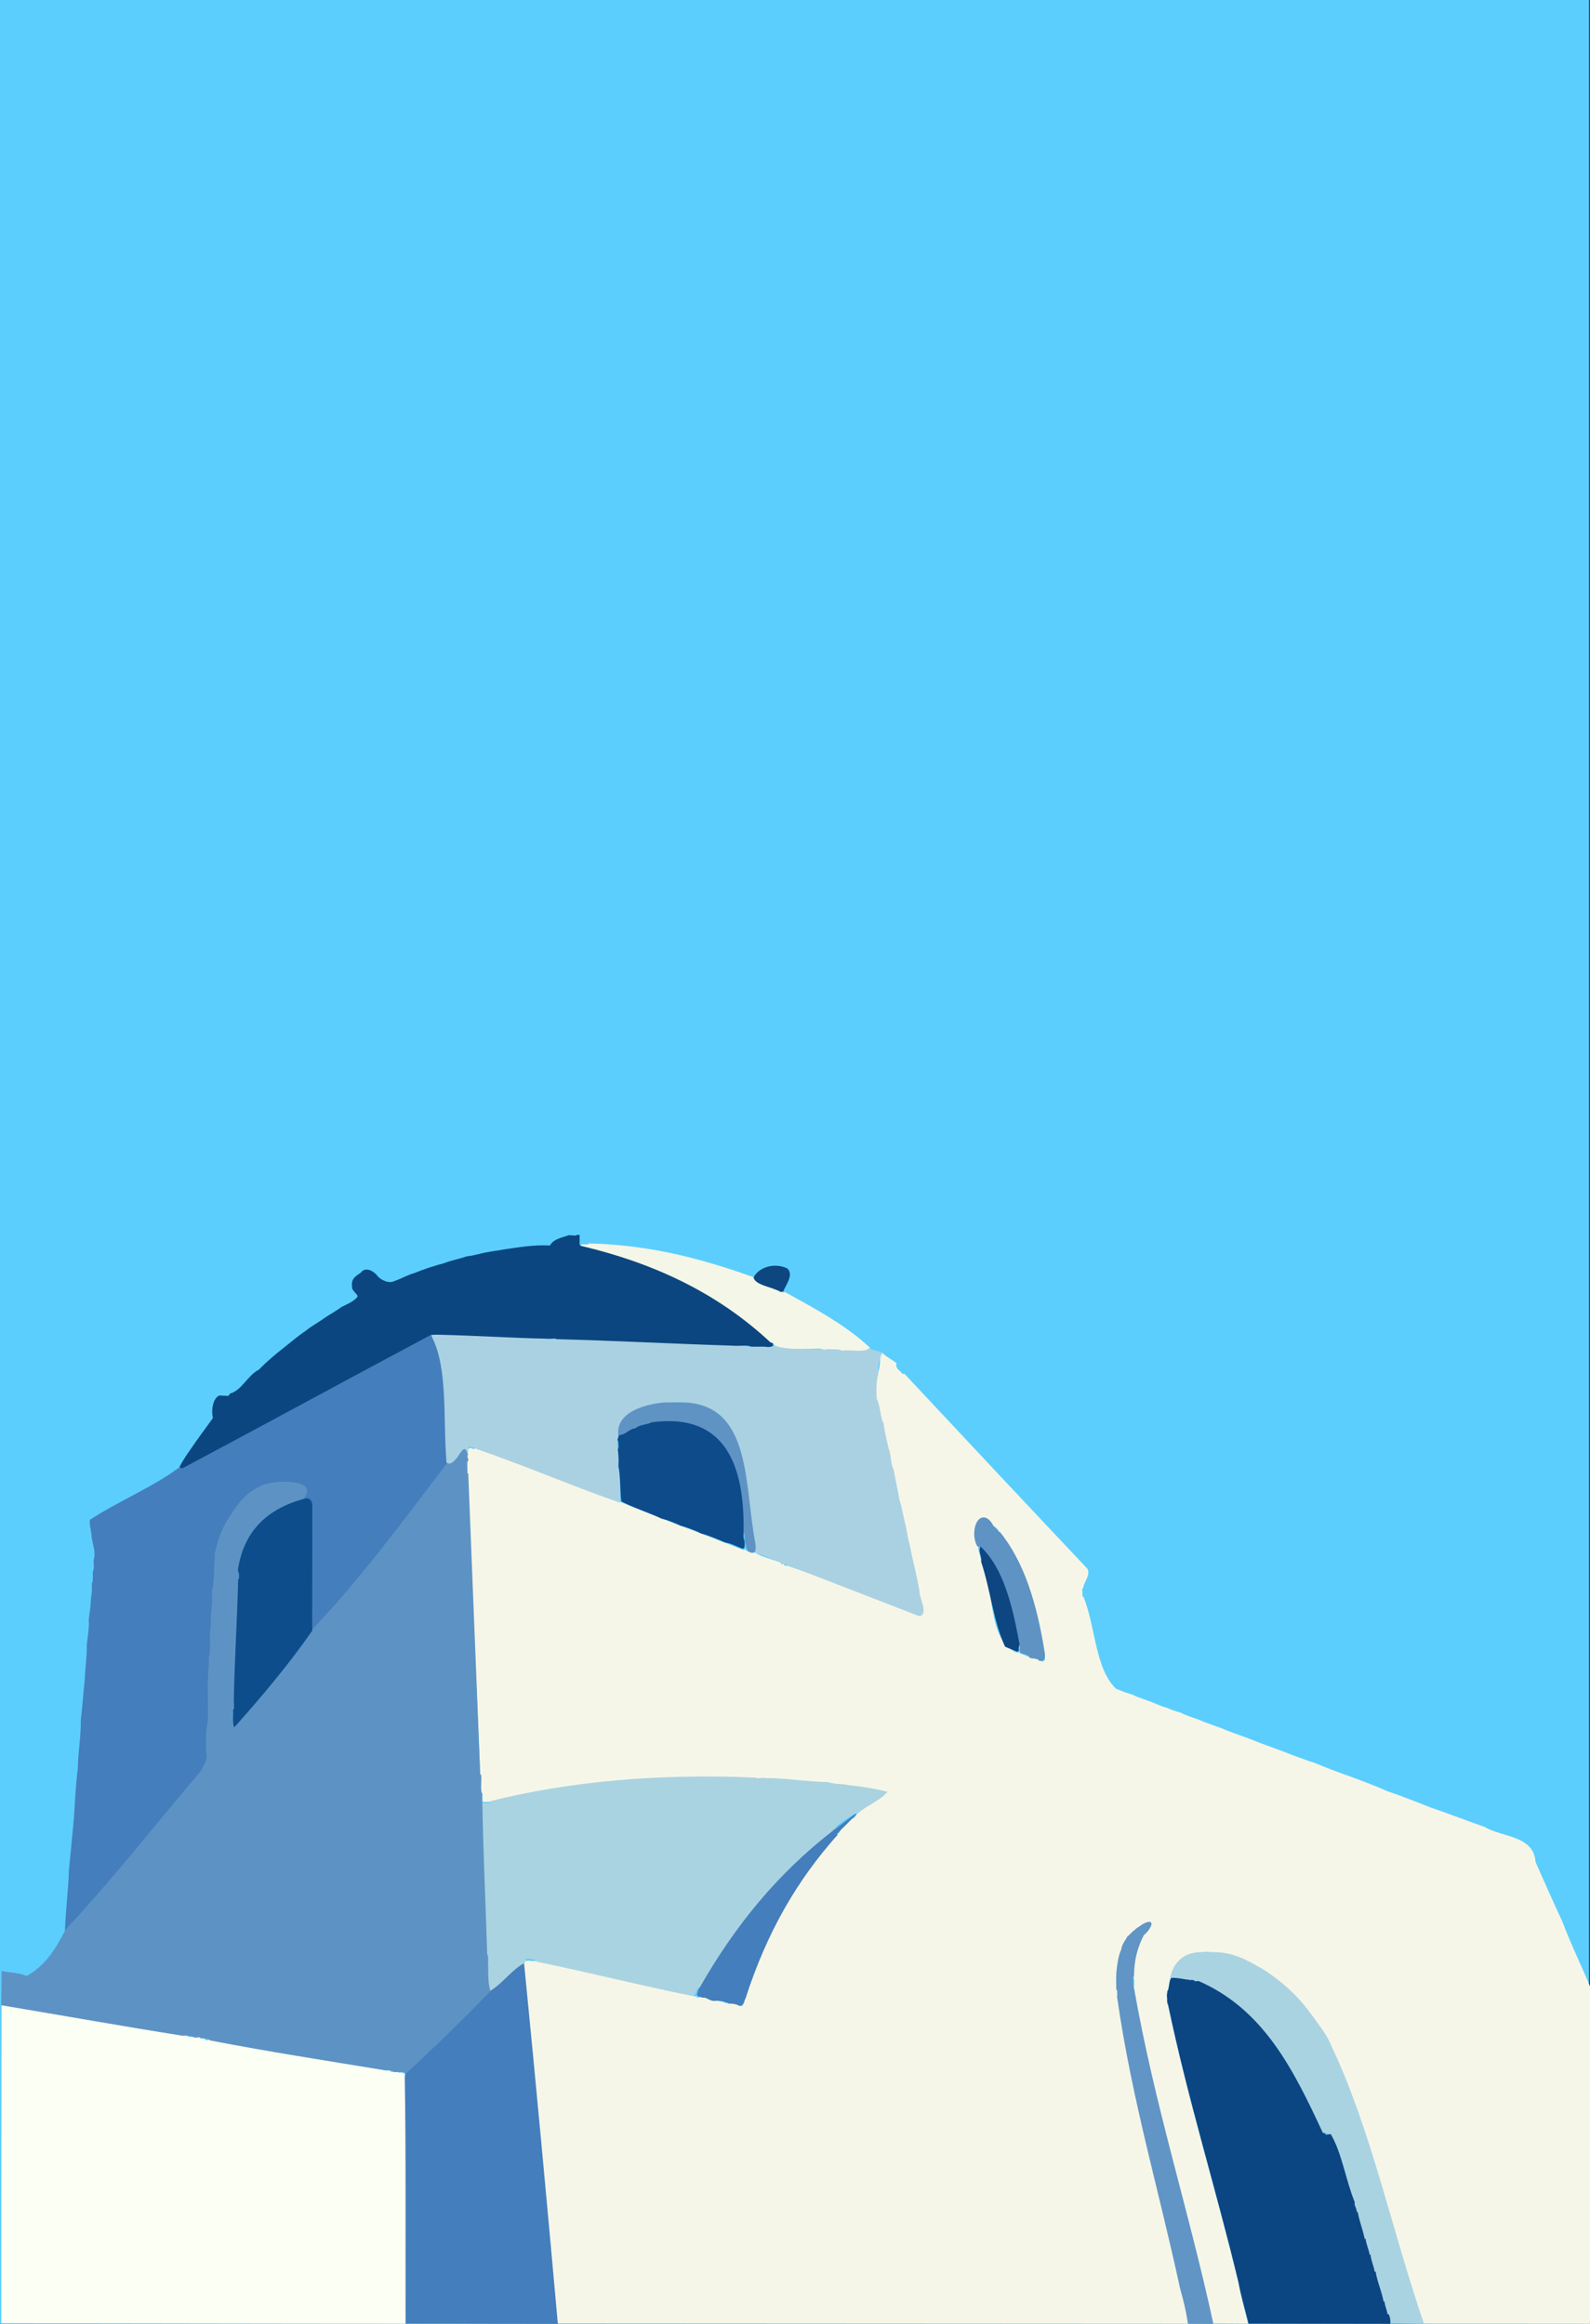 <?xml version="1.0" encoding="utf-8"?>
<svg x="0pt" y="-1137.7pt" width="1600pt" height="2337.7pt" viewBox="0 -1137.7 1600 2337.7" xmlns="http://www.w3.org/2000/svg" xmlns:xlink="http://www.w3.org/1999/xlink">
  <rect x="0" y="-1137.7" width="1600" height="2337.7" fill="#333333" stroke="none"/>
  <g id="1">
    <title>Layer 2</title>
    <defs>
      <title>Path</title>
      <g id="2">
        <defs>
          <path id="3" d="M0,-1137.7 C0,-1137.7,1599.06,-1137.7,1599.06,-1137.7 C1599.06,-1137.7,1599.06,1200,1599.06,1200 C1599.06,1200,0,1200,0,1200 C0,1200,0,-1137.7,0,-1137.7 z"/>
        </defs>
        <use xlink:href="#3" style="fill:#5bcefd;fill-opacity:1;fill-rule:evenodd;opacity:1;stroke:none;"/>
      </g>
    </defs>
    <use xlink:href="#2"/>
    <defs>
      <title>Shape 1251</title>
      <g id="4">
        <defs>
          <path id="5" d="M1.304,1199.58 C136.464,1199.58,271.729,1200,407.98,1200 C407.98,1117.55,408.238,1037.46,408.238,951.58 C408.238,951.58,407.771,948.58,407.771,948.58 C407.771,948.58,406.238,948.58,406.238,948.58 C406.296,947.488,404.171,947.057,402.709,947.098 C401.247,947.139,400.243,948.038,401.033,946.966 C401.033,946.966,396.771,946.58,396.771,946.58 C396.771,946.58,393.238,946.58,393.238,946.58 C393.296,945.488,391.171,945.057,389.709,945.098 C388.247,945.139,387.275,946.014,388.066,944.942 C329.137,935.243,270.279,925.449,211.816,914.116 C210.38,914.116,206.868,914.998,206.979,914.998 C207.038,913.905,205.171,913.057,203.709,913.098 C202.247,913.139,201.371,913.908,202.161,912.836 C202.178,911.785,200.253,910.962,198.744,911.05 C197.236,911.137,196.218,911.932,196.235,911.633 C194.166,911.633,189.543,911.163,188.98,911.163 C188.928,910.014,186.846,910.046,185.184,910.124 C183.521,910.201,182.395,911.075,183.097,909.914 C122.42,900.303,62.832,889.361,1.589,879.15 C1.589,985.806,1.304,1092.92,1.304,1199.58 z"/>
        </defs>
        <use xlink:href="#5" style="fill:#fbfff4;fill-opacity:1;fill-rule:evenodd;opacity:1;stroke:none;"/>
      </g>
    </defs>
    <use xlink:href="#4"/>
    <defs>
      <title>Shape 1253</title>
      <g id="6">
        <defs>
          <path id="7" d="M408.304,1199.58 C459.299,1199.58,510.984,1200,561.979,1200 C551.133,1078.84,540.303,958.522,528.21,836.421 C515.708,842.734,505.956,856.73,493.499,864.201 C465.87,892.566,437.754,920.339,408.576,947.156 C408.576,947.156,407.771,948.58,407.771,948.58 C407.771,948.58,407.304,951.58,407.304,951.58 C408.705,1032.1,408.046,1116.77,408.304,1199.58 z"/>
        </defs>
        <use xlink:href="#7" style="fill:#447ebc;fill-opacity:1;fill-rule:evenodd;opacity:1;stroke:none;"/>
      </g>
    </defs>
    <use xlink:href="#6"/>
    <defs>
      <title>Shape 1254</title>
      <g id="8">
        <defs>
          <path id="9" d="M483.325,647.717 C483.94,653.637,482.667,663.885,484.752,667.046 C485.755,665.759,485.443,667.182,485.386,669.455 C485.328,671.728,485.358,674.812,485.586,675.009 C487.986,675.009,492.909,675.043,493.827,675.043 C570.764,655.852,659.506,646.523,760.725,651.044 C762.208,651.273,764.767,651.023,766.896,650.966 C769.026,650.908,770.305,650.576,770.304,651.579 C781.77,651.441,793.642,652.996,802.728,654.045 C813.015,654.746,824.114,655.806,833.674,656.036 C838.93,658.349,848.867,657.538,853.675,659.037 C867.315,660.453,881.735,661.903,892.55,664.991 C884.481,674.341,870.672,678.245,862.418,686.275 C861.42,689.736,858.545,692.975,854.616,692.14 C852.684,696.053,846.984,698.452,845.359,701.361 C846.446,705.185,843.571,706.901,842.557,707.165 C802.058,752.42,771.077,805.019,749.326,872.44 C749.452,874.795,749.154,877.082,748.202,878.686 C747.25,880.289,746.164,880.889,743.847,880.12 C743.847,880.12,744.238,879.58,744.238,879.58 C741.95,878.101,736.502,876.719,733.738,877.115 C733.738,877.115,730.238,877.58,730.238,877.58 C728.453,875.598,721.801,875.891,721.087,874.237 C714.289,875.536,711.952,870.063,706.724,871.116 C705.288,871.116,701.66,872.047,701.771,872.047 C701.771,872.047,700.771,870.58,700.771,870.58 C700.771,870.58,697.771,870.58,697.771,870.58 C697.771,870.58,697.771,869.58,697.771,869.58 C697.771,869.58,696.238,869.58,696.238,869.58 C643.834,858.99,593.124,845.804,540.818,835.116 C538.75,835.116,534.334,835.113,533.771,835.113 C533.771,835.113,533.771,834.58,533.771,834.58 C532.335,834.58,528.66,835.047,528.771,835.047 C528.771,835.047,527.304,836.58,527.304,836.58 C539.398,958.681,550.465,1078.5,561.312,1199.66 C772.842,1199.66,985.508,1200,1195.98,1200 C1194.24,1187.02,1191.13,1174.11,1188.22,1163.46 C1167.34,1066.21,1139.9,974.794,1125.22,872.451 C1125.22,872.451,1124.24,872.58,1124.24,872.58 C1124.24,869.843,1124.24,864.858,1124.24,863.58 C1124.24,863.58,1123.24,863.58,1123.24,863.58 C1123.84,858.687,1122.02,849.947,1124.13,847.881 C1124.9,839.03,1126.37,829.361,1129.19,823.782 C1129.73,818.128,1133.79,814.291,1135.18,810.797 C1137.83,809.33,1139.99,805.692,1142.01,804.981 C1143.96,802.477,1148.44,800.42,1150.06,798.945 C1157.75,794.492,1158.64,795.565,1157.66,798.717 C1156.67,801.869,1153.22,806.383,1150.46,808.227 C1144.56,819.405,1140.17,833.511,1140.3,849.584 C1141.6,851.93,1142.06,861.396,1140.48,862.218 C1161.08,980.27,1195.29,1083.98,1220.34,1199.77 C1232.01,1199.77,1245.49,1200,1255.97,1200 C1252.63,1186.26,1248.66,1172.01,1246.23,1158.5 C1223.65,1064.22,1195.63,975.921,1175.2,878.4 C1175.2,878.4,1174.24,878.58,1174.24,878.58 C1174.82,874.357,1172.97,866.279,1175.08,864.931 C1176.35,861.394,1176.26,854.498,1178.11,852.897 C1181.19,837.547,1190.48,827.897,1206.91,827.026 C1207.9,826.355,1210.66,825.986,1213.35,825.959 C1216.04,825.932,1218.14,826.042,1218.37,826.821 C1241.1,826.215,1254.95,835.56,1268.54,842.986 C1281.31,850.66,1292.92,860.099,1302.44,869.908 C1310.8,877.951,1317.9,888.088,1324.4,896.858 C1330.1,904.516,1335.95,912.939,1339.34,921.75 C1379.05,1005.55,1400.42,1107.2,1432.39,1199.85 C1488.62,1199.85,1544.62,1200,1601.98,1200 C1601.98,1155.28,1602.24,1109.14,1602.24,1065.58 C1602.24,1065.58,1601.24,1065.58,1601.24,1065.58 C1600.07,999.325,1600.07,928.675,1601.24,863.589 C1591.88,840.429,1580.74,818.326,1572.21,795.415 C1562.84,775.609,1553.87,754.815,1545.2,735.397 C1543.33,708.432,1511.14,710.745,1493.98,700.162 C1475.99,694.005,1458.28,686.826,1440.93,681.141 C1426.06,675.22,1410.59,669.161,1395.94,664.145 C1383.71,658.622,1370.04,653.652,1357.93,649.141 C1346.28,645.059,1334.13,640.536,1323.94,636.144 C1312.6,632.429,1300.91,628.078,1290.94,624.145 C1280.3,620.071,1268.55,616.105,1258.95,612.147 C1249.37,608.362,1238.36,604.934,1229.95,601.149 C1221.91,598.202,1212.66,595.225,1205.95,592.149 C1199.88,589.963,1192.44,587.674,1187.95,585.151 C1183.05,583.868,1177.14,581.832,1173.94,580.144 C1166.87,578.614,1160.69,574.734,1154.92,573.139 C1150.14,571.038,1143.29,569.451,1139.98,567.162 C1133.96,565.608,1127.52,562.96,1123,561.175 C1101.65,540.531,1102.48,497.92,1090.13,468.281 C1090.13,468.281,1089.24,468.58,1089.24,468.58 C1089.43,467.239,1089.2,464.904,1089.16,462.951 C1089.11,460.999,1088.98,459.859,1089.95,460.009 C1090.63,453.657,1097.83,446.733,1094.17,440.333 C1032.66,375.184,971.171,309.643,909.991,244.169 C909.991,244.169,908.238,244.58,908.238,244.58 C906.242,241.077,900.571,239.546,902.213,233.729 C897.966,230.064,890.885,226.854,887.937,223.144 C886.377,223.652,885.015,227.858,885.332,228.737 C886.346,231.751,884.646,240.988,883.358,243.363 C880.618,250.439,881.058,263.748,881.305,269.601 C885.037,276.517,884.979,288.729,888.357,294.796 C889.318,303.8,891.801,312.441,893.315,319.679 C895.999,325.593,895.414,336.424,898.373,340.824 C900.19,351.355,902.741,362.059,904.311,371.657 C906.857,379.417,908.49,389.423,910.318,396.694 C911.737,402.844,912.816,410.921,914.325,415.718 C917.442,431.704,921.652,447.341,924.311,462.659 C924.019,465.988,926.541,472.254,927.872,477.663 C929.202,483.073,929.883,487.088,924.852,487.12 C880.839,470.14,837.14,452.824,791.851,437.12 C791.851,437.12,789.771,437.58,789.771,437.58 C789.771,437.58,788.771,435.58,788.771,435.58 C788.771,435.58,785.771,435.58,785.771,435.58 C785.771,435.58,786.238,434.58,786.238,434.58 C777.922,430.888,766.106,428.797,759.936,424.143 C759.936,424.143,756.238,424.58,756.238,424.58 C754.553,423.186,749.865,422.721,750.212,420.734 C750.212,420.734,748.238,421.58,748.238,421.58 C707.169,405.422,665.307,390.128,623.938,373.144 C574.469,355.953,527.463,336.167,477.85,319.12 C477.85,319.12,476.238,320.58,476.238,320.58 C476.422,319.522,474.583,318.954,473.241,319.041 C471.898,319.129,470.52,320.335,470.704,320.042 C470.704,321.788,470.304,325.362,470.304,325.58 C468.355,326.481,471.47,329.749,470.375,331.333 C470.375,335.446,470.304,341.848,470.304,344.58 M1049.82,533.116 C1049.82,533.116,1049.24,534.58,1049.24,534.58 C1049.42,533.679,1047.84,533.093,1046.84,533.008 C1045.84,532.922,1045.3,533.652,1046.12,532.894 C1044.82,529.728,1036.25,531.66,1036.24,528.577 C1036.24,528.577,1033.24,528.58,1033.24,528.58 C1032.44,527.67,1030.26,526.814,1028.67,526.337 C1027.07,525.861,1026.04,525.899,1026.22,524.716 C1026.22,524.716,1022.24,524.58,1022.24,524.58 C993.712,511.405,1000.74,461.18,988.117,433.267 C988.117,433.267,987.238,433.58,987.238,433.58 C987.083,427.545,984.062,422.662,984.237,417.597 C979.701,409.518,980.553,399.414,984.022,393.646 C987.49,387.877,992.746,386.721,998.409,396.874 C1001.73,398.015,1004.89,400.986,1005.31,403.661 C1030.06,434.144,1042.69,476.231,1050.41,524.877 C1050.9,524.502,1051.42,526.655,1051.49,529.093 C1051.56,531.531,1051.58,533.491,1049.82,533.116 z"/>
        </defs>
        <use xlink:href="#9" style="fill:#f6f6e8;fill-opacity:1;fill-rule:evenodd;opacity:1;stroke:none;"/>
      </g>
    </defs>
    <use xlink:href="#8"/>
    <defs>
      <title>Shape 1255</title>
      <g id="10">
        <defs>
          <path id="11" d="M1195.32,1199.7 C1203.57,1199.7,1213.97,1200,1220.97,1200 C1195.92,1084.22,1161.82,980.478,1141.21,862.426 C1141.21,862.426,1140.77,860.58,1140.77,860.58 C1140.77,860.58,1140.24,860.58,1140.24,860.58 C1140.47,859.098,1140.21,856.584,1140.16,854.455 C1140.1,852.325,1139.77,851.046,1140.77,851.047 C1140.77,851.047,1141.24,849.58,1141.24,849.58 C1141.11,833.507,1145.26,820.012,1151.16,808.834 C1153.91,806.989,1157.56,802.148,1158.55,798.995 C1159.53,795.843,1157.2,793.74,1149.51,798.194 C1147.89,799.668,1143.41,801.73,1141.46,804.235 C1139.44,804.946,1137.12,808.75,1134.48,810.217 C1133.08,813.711,1128.84,817.88,1128.31,823.534 C1125.48,829.113,1124.08,838.689,1123.31,847.539 C1123.31,852.692,1123.3,859.764,1123.3,863.58 C1125.33,864.633,1123.77,871.743,1124.36,872.796 C1139.04,975.139,1166.43,1066.43,1187.31,1163.68 C1190.22,1174.33,1193.58,1186.72,1195.32,1199.7 z"/>
        </defs>
        <use xlink:href="#11" style="fill:#6095c6;fill-opacity:1;fill-rule:evenodd;opacity:1;stroke:none;"/>
      </g>
    </defs>
    <use xlink:href="#10"/>
    <defs>
      <title>Shape 1257</title>
      <g id="12">
        <defs>
          <path id="13" d="M1397.32,1199.47 C1408.99,1199.47,1422.49,1200,1432.97,1200 C1401,1107.36,1379.9,1005.18,1340.19,921.383 C1336.81,912.572,1330.85,903.96,1325.14,896.301 C1318.65,887.532,1311.46,877.29,1303.1,869.246 C1293.57,859.438,1281.78,849.85,1269,842.176 C1255.41,834.751,1241.5,825.507,1218.76,826.113 C1215,826.113,1209.13,826.113,1206.76,826.113 C1190.33,826.984,1180.42,837.035,1177.35,852.385 C1182.93,851.689,1189.95,853.696,1195.78,854.046 C1199.69,853.558,1203.71,854.532,1204.39,855.852 C1270.29,884.352,1300.22,945.026,1329.46,1007.93 C1331.26,1007.66,1333.45,1007.88,1334.99,1008.25 C1336.52,1008.62,1337.27,1008.82,1337.3,1009.6 C1348.44,1028.23,1352.37,1055.89,1361.34,1077.76 C1362.72,1080.49,1364.69,1084.4,1364.31,1087.52 C1367.61,1095.89,1370.7,1105.8,1372.31,1114.67 C1374.48,1119.38,1376.88,1125.44,1377.31,1130.62 C1379.43,1135.72,1381.81,1142.16,1382.31,1147.62 C1385.63,1157.33,1389.71,1167.4,1391.31,1177.66 C1393.38,1181.08,1395.1,1186.64,1395.3,1190.61 C1396.62,1191.3,1397.81,1195.56,1397.32,1199.47 z"/>
        </defs>
        <use xlink:href="#13" style="fill:#aad3e2;fill-opacity:1;fill-rule:evenodd;opacity:1;stroke:none;"/>
      </g>
    </defs>
    <use xlink:href="#12"/>
    <defs>
      <title>Shape 1267</title>
      <g id="14">
        <defs>
          <path id="15" d="M471.182,344.359 C471.182,344.359,470.238,344.58,470.238,344.58 C470.801,340.684,468.939,332.96,471.037,331.964 C472.132,330.38,469.105,326.852,471.055,325.951 C468.677,316.402,465.028,319.509,461.509,324.765 C457.989,330.02,454.261,336.591,449.716,333.117 C406.005,390.421,362.331,451.078,313.423,502.269 C289.519,536.588,263.806,567.756,235.818,599.116 C233.778,595.312,235.716,586.577,235.234,582.525 C235.486,580.893,235.226,578.263,235.157,575.961 C235.088,573.659,234.981,572.142,236.006,571.983 C236.758,531.438,239.314,493.133,240.238,451.59 C240.238,448.853,240.238,443.858,240.238,442.58 C245.803,402.15,269.954,380.94,305.997,370.988 C314.407,359.629,305.94,353.779,294.314,352.38 C282.689,350.981,267.462,353.21,262.555,356.166 C247.549,362.28,238.054,375.001,230.377,387.33 C223.173,397.545,218.195,411.08,215.315,424.483 C214.521,437.731,214.848,453.121,212.317,463.47 C213.384,475.865,210.618,485.788,211.305,496.61 C209.225,505.858,211.777,520.758,209.325,528.441 C209.437,541.24,207.371,553.17,208.306,565.615 C207.888,576.526,209.305,590.322,207.318,598.469 C205.678,605.427,206.706,616.595,206.305,623.553 C208.954,634.457,202.973,638.064,201.329,643.429 C155.929,696.805,114.093,751.94,65.413,804.281 C55.981,823.348,44.603,840.542,26.761,850.113 C20.048,846.861,8.882,846.612,1.594,845.148 C1.594,856.476,1.304,869.445,1.304,879.58 C62.548,889.791,122.074,900.435,182.751,910.046 C187.941,909.662,193.342,910.585,195.457,911.926 C195.44,912.224,197.29,912.069,198.798,911.981 C200.307,911.894,201.322,911.512,201.305,912.563 C205.436,912.199,210.336,913.791,211.521,914.974 C269.984,926.307,328.833,935.348,387.762,945.047 C391.672,944.558,395.763,945.596,396.447,946.916 C396.447,946.916,400.304,946.58,400.304,946.58 C400.464,946.88,402.625,947.075,404.295,946.99 C405.965,946.905,407.166,946.676,407.325,947.716 C407.325,947.716,409.238,947.58,409.238,947.58 C438.416,920.763,466.499,893.246,494.128,864.88 C491.782,858.286,492.084,847.459,492.237,839.598 C492.237,839.598,491.238,839.58,491.238,839.58 C491.238,836.158,491.238,830.584,491.238,828.58 C489.612,777.704,487.144,725.889,486.237,676.563 C486.237,676.563,484.771,676.58,484.771,676.58 C484.771,676.58,485.771,674.58,485.771,674.58 C485.771,674.58,485.238,674.58,485.238,674.58 C485.238,672.18,485.238,667.498,485.238,666.58 C483.153,663.419,484.843,653.405,484.228,647.485 C484.228,647.485,483.238,647.58,483.238,647.58"/>
        </defs>
        <use xlink:href="#15" style="fill:#5d93c4;fill-opacity:1;fill-rule:evenodd;opacity:1;stroke:none;"/>
      </g>
    </defs>
    <use xlink:href="#14"/>
    <defs>
      <title>Shape 1272</title>
      <g id="16">
        <defs>
          <path id="17" d="M743.568,880 C747.35,881.051,748.738,875.461,750.185,872.796 C771.936,805.374,802.5,753.242,842.999,707.987 C842.999,707.987,842.238,707.58,842.238,707.58 C842.123,706.495,863.482,686.796,862.418,686.275 C861.354,685.754,837.564,704.846,837.932,704.018 C783.262,746.463,739.385,798.021,703.36,861.36 C703.78,863.216,701.544,865.124,702.441,865.91 C699.063,871.29,705.063,870.436,706.609,872.018 C711.837,870.965,714.029,876.343,720.827,875.043 C726.257,874.766,731.391,876.48,733.655,878.032 C736.419,877.636,741.28,878.521,743.568,880 z"/>
        </defs>
        <use xlink:href="#17" style="fill:#447ebc;fill-opacity:1;fill-rule:evenodd;opacity:1;stroke:none;"/>
      </g>
    </defs>
    <use xlink:href="#16"/>
    <defs>
      <title>Shape 1280</title>
      <g id="18">
        <defs>
          <path id="19" d="M695.724,870.044 C695.724,870.044,697.304,869.58,697.304,869.58 C700.913,870.094,699.804,862.296,703.97,862.002 C739.995,798.664,783.433,746.353,838.103,703.908 C837.955,702.887,838.765,702.517,839.662,702.159 C840.559,701.802,841.569,700.83,841.13,700.282 C845.158,696.055,850.71,692.722,854.989,689.992 C857.47,689.051,859.756,685.939,862.859,687.038 C871.113,679.009,884.991,674.296,893.06,664.946 C882.245,661.859,867.503,659.539,853.863,658.123 C849.055,656.624,839.133,657.438,833.877,655.126 C824.317,654.896,813.1,653.817,802.814,653.115 C793.727,652.067,782.234,650.975,770.768,651.113 C767.69,651.113,762.412,651.113,760.771,651.113 C760.771,651.113,761.238,650.58,761.238,650.58 C660.018,646.059,570.46,654.993,493.523,674.185 C493.968,676.169,492.407,676.352,490.378,676.233 C488.349,676.114,485.701,675.846,485.372,676.338 C486.278,725.664,488.679,777.722,490.305,828.598 C492.269,830.4,490.759,837.914,491.325,839.717 C491.172,847.578,491.174,858.379,493.52,864.973 C505.977,857.503,515.383,843.345,527.885,837.032 C527.885,837.032,529.238,834.58,529.238,834.58 C528.427,832.785,529.592,832.773,531.247,832.858 C532.902,832.943,534.479,832.67,533.669,833.125 C536.715,832.816,540.02,834.911,540.378,835.831 C592.683,846.519,643.32,859.454,695.724,870.044 z"/>
        </defs>
        <use xlink:href="#19" style="fill:#aad3e2;fill-opacity:1;fill-rule:evenodd;opacity:1;stroke:none;"/>
      </g>
    </defs>
    <use xlink:href="#18"/>
    <defs>
      <title>Shape 1291</title>
      <g id="20">
        <defs>
          <path id="21" d="M65.323,804.451 C114.002,752.11,156.744,697.236,202.144,643.861 C203.787,638.496,209.874,634.376,207.225,623.471 C207.626,616.513,206.585,605.645,208.225,598.687 C210.213,590.54,208.82,576.509,209.237,565.598 C208.303,553.153,210.349,541.374,210.238,528.576 C212.689,520.893,210.146,505.929,212.227,496.681 C211.54,485.859,214.302,475.934,213.236,463.539 C215.766,453.19,215.443,437.856,216.237,424.608 C219.117,411.205,223.951,398.06,231.155,387.846 C238.832,375.517,247.967,363.114,262.974,357 C267.881,354.044,282.577,351.908,294.203,353.307 C305.829,354.706,314.009,358.787,305.6,370.146 C312.502,367.703,313.212,373.592,313.305,376.594 C313.305,418.59,313.304,460.584,313.304,502.58 C362.212,451.389,406.446,391.146,450.157,333.842 C446.501,290.232,451.833,237.916,435.092,206.241 C435.092,206.241,433.304,204.58,433.304,204.58 C349.466,249.243,267.242,294.123,182.651,339.129 C182.651,339.129,180.304,338.58,180.304,338.58 C153.642,358.499,119.274,372.328,90.455,391.237 C89.861,396.721,91.94,402.785,92.305,408.609 C92.758,414.691,96.836,423.958,94.328,431.433 C93.775,433.612,95.334,441.119,93.4,443.297 C93.2,445.829,94.095,452.931,92.379,455.328 C92.619,459.744,92.434,467.084,91.318,471.467 C91.616,477.718,89.997,484.996,89.307,491.531 C89.958,500.239,88.109,509.056,87.306,517.536 C87.661,528.714,85.704,539.955,85.305,551.564 C83.945,564.107,83.028,579.184,81.308,592.521 C81.599,609.094,78.526,624.377,78.305,641.574 C76.214,656.784,75.44,675.255,74.305,692.549 C72.829,709.05,70.863,726.993,69.306,744.539 C68.701,764.278,66.117,783.789,65.323,804.451 z"/>
        </defs>
        <use xlink:href="#21" style="fill:#447ebc;fill-opacity:1;fill-rule:evenodd;opacity:1;stroke:none;"/>
      </g>
    </defs>
    <use xlink:href="#20"/>
    <defs>
      <title>Shape 1299</title>
      <g id="22">
        <defs>
          <path id="23" d="M235.705,600.042 C263.693,568.682,290.262,537.148,314.166,502.828 C314.166,460.832,314.238,418.576,314.238,376.58 C314.145,373.578,312.532,367.692,305.63,370.135 C269.586,380.087,244.877,402.068,239.312,442.498 C240.081,442.983,240.431,445.457,240.417,447.658 C240.403,449.859,240.336,451.427,239.622,451.138 C238.699,492.68,236.056,531.026,235.304,571.571 C235.053,573.203,235.316,575.897,235.385,578.199 C235.454,580.501,235.562,582.017,234.537,582.176 C235.018,586.228,233.665,596.238,235.705,600.042 z"/>
        </defs>
        <use xlink:href="#23" style="fill:#0d4d8c;fill-opacity:1;fill-rule:evenodd;opacity:1;stroke:none;"/>
      </g>
    </defs>
    <use xlink:href="#22"/>
    <defs>
      <title>Shape 1307</title>
      <g id="24">
        <defs>
          <path id="25" d="M1045.37,532.816 C1047.63,533.709,1049.98,533.006,1050.81,531.439 C1051.63,529.873,1051.8,527.109,1051.23,524.481 C1043.51,475.836,1030.77,433.666,1006.01,403.183 C1006.01,403.183,1005.24,403.58,1005.24,403.58 C1003.77,400.934,999.92,398.44,999.209,396.42 C993.546,386.266,986.69,387.396,983.222,393.165 C979.754,398.933,978.925,409.849,983.461,417.928 C983.461,417.928,986.304,418.58,986.304,418.58 C1009.88,440.727,1018.43,479.048,1025.33,516.721 C1026.37,516.88,1026.44,518.386,1026.36,520.056 C1026.27,521.726,1026.18,523.787,1026.48,523.946 C1027.78,527.108,1034.74,526.161,1035.31,528.682 C1035.33,531.766,1044.07,529.649,1045.37,532.816 z"/>
        </defs>
        <use xlink:href="#25" style="fill:#5e93c4;fill-opacity:1;fill-rule:evenodd;opacity:1;stroke:none;"/>
      </g>
    </defs>
    <use xlink:href="#24"/>
    <defs>
      <title>Shape 1310</title>
      <g id="26">
        <defs>
          <path id="27" d="M1023.65,524.031 C1023.65,524.031,1025.24,522.58,1025.24,522.58 C1024.62,519.892,1025.62,517.111,1026.04,516.962 C1019.14,479.289,1010.28,440.264,986.712,418.117 C983.838,423.236,988.587,428.636,987.32,433.46 C996.639,461.657,999.885,493.988,1011.37,518.826 C1014.16,520.219,1020.05,522.136,1023.65,524.031 z"/>
        </defs>
        <use xlink:href="#27" style="fill:#0d4680;fill-opacity:1;fill-rule:evenodd;opacity:1;stroke:none;"/>
      </g>
    </defs>
    <use xlink:href="#26"/>
    <defs>
      <title>Shape 1316</title>
      <g id="28">
        <defs>
          <path id="29" d="M924.684,488.039 C929.715,488.006,930.109,482.85,928.778,477.44 C927.447,472.031,924.944,465.949,925.236,462.621 C922.577,447.302,918.346,431.475,915.229,415.489 C913.719,410.692,912.644,402.625,911.226,396.475 C909.397,389.205,907.761,379.198,905.215,371.437 C903.646,361.839,901.046,351.025,899.23,340.494 C896.271,336.094,896.882,325.307,894.199,319.393 C892.684,312.155,890.196,303.532,889.235,294.527 C885.857,288.46,885.919,276.285,882.187,269.369 C881.941,263.517,881.4,250.942,884.14,243.866 C884.14,243.866,883.238,243.58,883.238,243.58 C883.535,238.033,884.105,231.35,886.146,228.857 C885.83,227.978,886.446,224.492,888.006,223.983 C885.142,220.189,875.839,221.816,874.951,217.15 C870.908,223.071,855.031,218.669,847.725,220.116 C842.919,220.116,836.227,220.113,832.771,220.113 C832.771,220.113,832.771,219.58,832.771,219.58 C832.771,219.58,828.771,219.58,828.771,219.58 C822.927,219.58,815.304,219.113,810.771,219.113 C810.771,219.113,810.304,218.58,810.304,218.58 C798.263,219.293,786.889,218.005,779.621,215.138 C779.518,216.918,777.598,217.225,775.335,217.196 C773.073,217.167,770.528,216.786,769.68,217.122 C769.68,217.122,769.771,216.58,769.771,216.58 C768.025,216.58,763.828,216.142,763.61,216.142 C761.807,218.107,754.501,216.553,752.699,217.119 C752.699,217.119,752.771,216.58,752.771,216.58 C747.965,216.58,741.227,216.113,737.771,216.113 C737.771,216.113,738.238,215.58,738.238,215.58 C678.862,213.742,620.531,210.692,559.777,209.113 C557.04,209.113,552.049,209.113,550.771,209.113 C550.771,209.113,551.238,208.58,551.238,208.58 C514.723,207.774,480.172,205.075,442.593,204.149 C442.002,205.097,440.12,205.1,438.242,205.131 C436.364,205.163,434.204,205.711,434.308,206.635 C451.049,238.31,445.65,290.019,449.307,333.628 C453.851,337.103,458.765,330.54,462.284,325.284 C465.804,320.028,468.422,316.497,470.8,326.046 C470.8,325.828,471.238,321.326,471.238,319.58 C471.154,317.373,472.559,317.614,474.445,318.059 C476.33,318.504,477.965,318.769,477.507,319.195 C527.12,336.242,574.458,356.829,623.927,374.02 C624.997,360.602,622.603,349.406,623.237,337.605 C623.73,331.267,622.923,324.235,622.208,320.416 C622.208,320.416,621.771,319.58,621.771,319.58 C621.771,319.58,621.238,319.58,621.238,319.58 C621.466,318.098,621.214,315.584,621.157,313.455 C621.099,311.325,620.768,310.046,621.771,310.047 C621.771,310.047,623.238,306.58,623.238,306.58 C619.945,283.864,646.7,276.055,668.847,274.04 C673.381,272.922,684.57,272.408,687.645,274.029 C756.888,276.155,747.8,357.006,759.319,415.695 C760.088,416.18,760.431,418.457,760.417,420.658 C760.403,422.859,760.429,424.406,759.714,424.117"/>
        </defs>
        <use xlink:href="#29" style="fill:#aad1e2;fill-opacity:1;fill-rule:evenodd;opacity:1;stroke:none;"/>
      </g>
    </defs>
    <use xlink:href="#28"/>
    <defs>
      <title>Shape 1326</title>
      <g id="30">
        <defs>
          <path id="31" d="M756.706,424.042 C758.372,424.706,759.746,423.307,760.131,421.621 C760.516,419.934,760.442,417.448,760.235,415.53 C748.717,356.841,757.021,275.24,687.778,273.113 C681.588,273.113,673.64,273.114,668.75,273.114 C646.603,275.128,619.033,284.002,622.325,306.718 C629.754,306.235,633.602,300.335,639.94,300.015 C643.451,296.301,652.321,296.343,655.945,294.013 C730.379,283.994,748.476,336.536,747.305,403.567 C749.951,404.342,749.24,410.658,749.305,412.597 C751.133,415.302,750.292,424.612,756.706,424.042 z"/>
        </defs>
        <use xlink:href="#31" style="fill:#5e93c4;fill-opacity:1;fill-rule:evenodd;opacity:1;stroke:none;"/>
      </g>
    </defs>
    <use xlink:href="#30"/>
    <defs>
      <title>Shape 1328</title>
      <g id="32">
        <defs>
          <path id="33" d="M746.584,420.008 C748.026,420.811,749.168,419.346,749.302,417.732 C749.436,416.118,749.217,413.936,749.238,412.588 C747.976,410.771,748.107,405.384,748.236,403.614 C749.408,336.583,730.055,283.119,655.621,293.138 C651.997,295.468,643.052,295.46,639.541,299.174 C633.203,299.494,630.185,305.631,622.756,306.114 C622.756,306.114,621.771,309.58,621.771,309.58 C621.771,309.58,621.304,310.58,621.304,310.58 C622.035,311.23,622.406,313.792,622.409,316.161 C622.412,318.529,622.335,320.273,621.592,320.149 C622.307,323.967,622.799,331.206,622.306,337.543 C624.632,346.863,623.884,364.411,625.317,372.686 C636.955,379.025,652.821,383.707,665.612,390.019 C671.683,391.307,678.704,394.32,684.605,397.016 C691.142,398.885,699.346,401.641,705.597,405.013 C713.513,406.887,721.975,410.716,729.648,414.03 C735.36,414.625,741.009,418.014,746.584,420.008 z"/>
        </defs>
        <use xlink:href="#33" style="fill:#0d4b8a;fill-opacity:1;fill-rule:evenodd;opacity:1;stroke:none;"/>
      </g>
    </defs>
    <use xlink:href="#32"/>
    <defs>
      <title>Shape 1336</title>
      <g id="34">
        <defs>
          <path id="35" d="M183.238,339.58 C267.829,294.574,350.053,249.694,433.891,205.031 C436.628,205.031,441.487,205.047,442.765,205.047 C480.344,205.973,514.218,208.239,550.732,209.045 C552.073,209.243,554.447,209.009,556.4,208.967 C558.352,208.925,559.475,208.474,559.324,209.445 C620.078,211.024,678.363,214.207,737.738,216.046 C743.314,216.66,752.812,214.922,755.607,217.017 C758.007,217.017,762.853,217.047,763.771,217.047 C763.989,217.047,767.975,217.044,769.721,217.044 C772.94,217.755,775.862,217.364,777.113,216.528 C778.364,215.693,778.265,213.569,776.041,212.199 C726.601,165.951,665.026,133.983,584.826,115.117 C584.826,115.117,583.771,115.58,583.771,115.58 C583.771,115.58,583.771,114.58,583.771,114.58 C583.771,114.58,583.238,114.58,583.238,114.58 C583.238,111.502,583.238,106.221,583.238,104.58 C583.238,104.58,580.304,104.58,580.304,104.58 C580.145,105.621,578.965,105.255,577.295,105.17 C575.625,105.085,573.611,104.94,573.451,105.24 C573.451,105.24,573.304,104.58,573.304,104.58 C566.728,107.103,556.911,108.391,553.452,115.239 C537.031,114.422,522.338,117.023,507.691,119.12 C503.044,120.073,495.403,120.957,489.687,122.121 C483.946,123.038,476.972,125.516,469.669,126.125 C463.372,128.579,453.685,130.238,446.621,133.138 C436.932,135.645,426.093,139.247,416.62,143.138 C410.227,144.802,403.543,148.818,396.592,151.149 C391.473,153.879,383.244,149.88,380.135,146.287 C379.212,144.657,376.184,141.835,372.987,140.399 C369.79,138.962,365.69,138.92,363.4,142.297 C359.962,145.166,352.798,147.576,354.311,156.657 C353.72,158.868,356.027,161.19,357.774,163.183 C359.52,165.176,360.864,166.408,358.468,168.225 C355.378,171.793,348.762,174.501,343.529,177.181 C339.035,180.743,332.017,184.431,326.502,188.199 C321.108,192.249,313.275,196.355,307.484,201.212 C300.34,205.921,292.715,212.423,285.481,218.214 C277.267,224.585,268.178,232.196,260.472,240.222 C249.528,245.504,243.262,260.984,231.708,264.118 C231.708,264.118,229.771,266.58,229.771,266.58 C227.034,266.58,221.954,266.123,220.675,266.123 C213.334,269.507,212.573,283.42,214.331,288.736 C206.725,299.446,198.125,310.621,190.384,322.32 C187.272,326.567,183.43,332.622,180.451,338.241 C180.451,338.241,183.238,339.58,183.238,339.58 z"/>
        </defs>
        <use xlink:href="#35" style="fill:#0b4680;fill-opacity:1;fill-rule:evenodd;opacity:1;stroke:none;"/>
      </g>
    </defs>
    <use xlink:href="#34"/>
    <defs>
      <title>Shape 1348</title>
      <g id="36">
        <defs>
          <path id="37" d="M847.693,221.04 C854.999,219.594,871.101,223.781,875.145,217.859 C851.689,195.741,820.12,178.628,789.894,162.13 C789.894,162.13,787.771,162.58,787.771,162.58 C787.771,162.58,787.771,161.58,787.771,161.58 C787.771,161.58,786.238,161.58,786.238,161.58 C778.064,156.565,760.562,155.367,759.223,147.466 C710.052,129.977,657.613,114.775,592.568,113.16 C592.409,114.2,590.965,114.255,589.295,114.17 C587.625,114.085,585.611,113.94,585.451,114.24 C585.451,114.24,584.771,114.58,584.771,114.58 C584.771,114.58,584.304,115.58,584.304,115.58 C664.505,134.446,726.175,166.772,775.615,213.02 C778.101,212.602,779.203,215.456,779.383,215.839 C786.651,218.706,798.718,219.76,810.759,219.047 C816.335,219.661,825.812,217.922,828.607,220.017 C828.607,220.017,832.304,219.58,832.304,219.58 C835.607,220.094,844.391,219.19,847.693,221.04 z"/>
        </defs>
        <use xlink:href="#37" style="fill:#f4f6e8;fill-opacity:1;fill-rule:evenodd;opacity:1;stroke:none;"/>
      </g>
    </defs>
    <use xlink:href="#36"/>
    <defs>
      <title>Shape 1356</title>
      <g id="38">
        <defs>
          <path id="39" d="M785.634,162.026 C785.634,162.026,788.238,161.58,788.238,161.58 C789.652,156.313,799.638,144.769,792.041,138.199 C778.349,131.915,762.931,137.807,758.347,147.386 C759.685,155.287,777.461,157.011,785.634,162.026 z"/>
        </defs>
        <use xlink:href="#39" style="fill:#0e4680;fill-opacity:1;fill-rule:evenodd;opacity:1;stroke:none;"/>
      </g>
    </defs>
    <use xlink:href="#38"/>
    <defs>
      <title>Shape 1256</title>
      <g id="40">
        <defs>
          <path id="41" d="M1256.4,1199.78 C1303.67,1199.78,1350.61,1200,1399.03,1200 C1399.52,1196.09,1398.26,1190.81,1396.94,1190.13 C1396.94,1190.13,1396.29,1190.58,1396.29,1190.58 C1395.72,1185.99,1393.3,1181.38,1393.29,1177.58 C1393.29,1177.58,1392.29,1177.58,1392.29,1177.58 C1390.28,1166.9,1385.8,1157.42,1384.27,1147.44 C1384.27,1147.44,1383.29,1147.58,1383.29,1147.58 C1382.43,1141.56,1379.43,1136.01,1379.29,1130.56 C1379.29,1130.56,1378.29,1130.58,1378.29,1130.58 C1377.39,1124.94,1374.53,1119.54,1374.28,1114.53 C1374.28,1114.53,1373.29,1114.58,1373.29,1114.58 C1371.33,1105.21,1367.73,1096.1,1366.26,1087.43 C1366.26,1087.43,1365.29,1087.58,1365.29,1087.58 C1365.37,1083.73,1362.41,1080.94,1363.27,1077.7 C1354.3,1055.83,1350.26,1027.85,1339.12,1009.22 C1337.68,1009.22,1333.91,1010,1334.03,1010 C1334.21,1009.1,1332.89,1008.09,1331.89,1008.01 C1330.89,1007.92,1330.35,1008.65,1331.16,1007.9 C1301.93,944.995,1271.82,883.625,1205.92,855.124 C1205.92,855.124,1202.29,855.58,1202.29,855.58 C1202.35,854.488,1200.22,854.057,1198.76,854.098 C1197.3,854.139,1196.3,855.029,1197.09,853.957 C1191.26,853.606,1184.24,851.45,1178.65,852.145 C1176.79,853.746,1176.71,860.772,1175.44,864.308 C1175.44,864.308,1174.61,865.431,1174.61,865.431 C1175.31,866.251,1174.3,867.512,1174.32,870.044 C1174.34,872.577,1175.09,874.813,1174.32,874.863 C1174.32,874.863,1175.35,878.58,1175.35,878.58 C1195.79,976.102,1223.79,1064.41,1246.37,1158.69 C1248.8,1172.2,1253.06,1186.04,1256.4,1199.78 z"/>
        </defs>
        <use xlink:href="#41" style="fill:#0b4683;fill-opacity:1;fill-rule:evenodd;opacity:1;stroke:none;"/>
      </g>
    </defs>
    <use xlink:href="#40"/>
  </g>
</svg>
